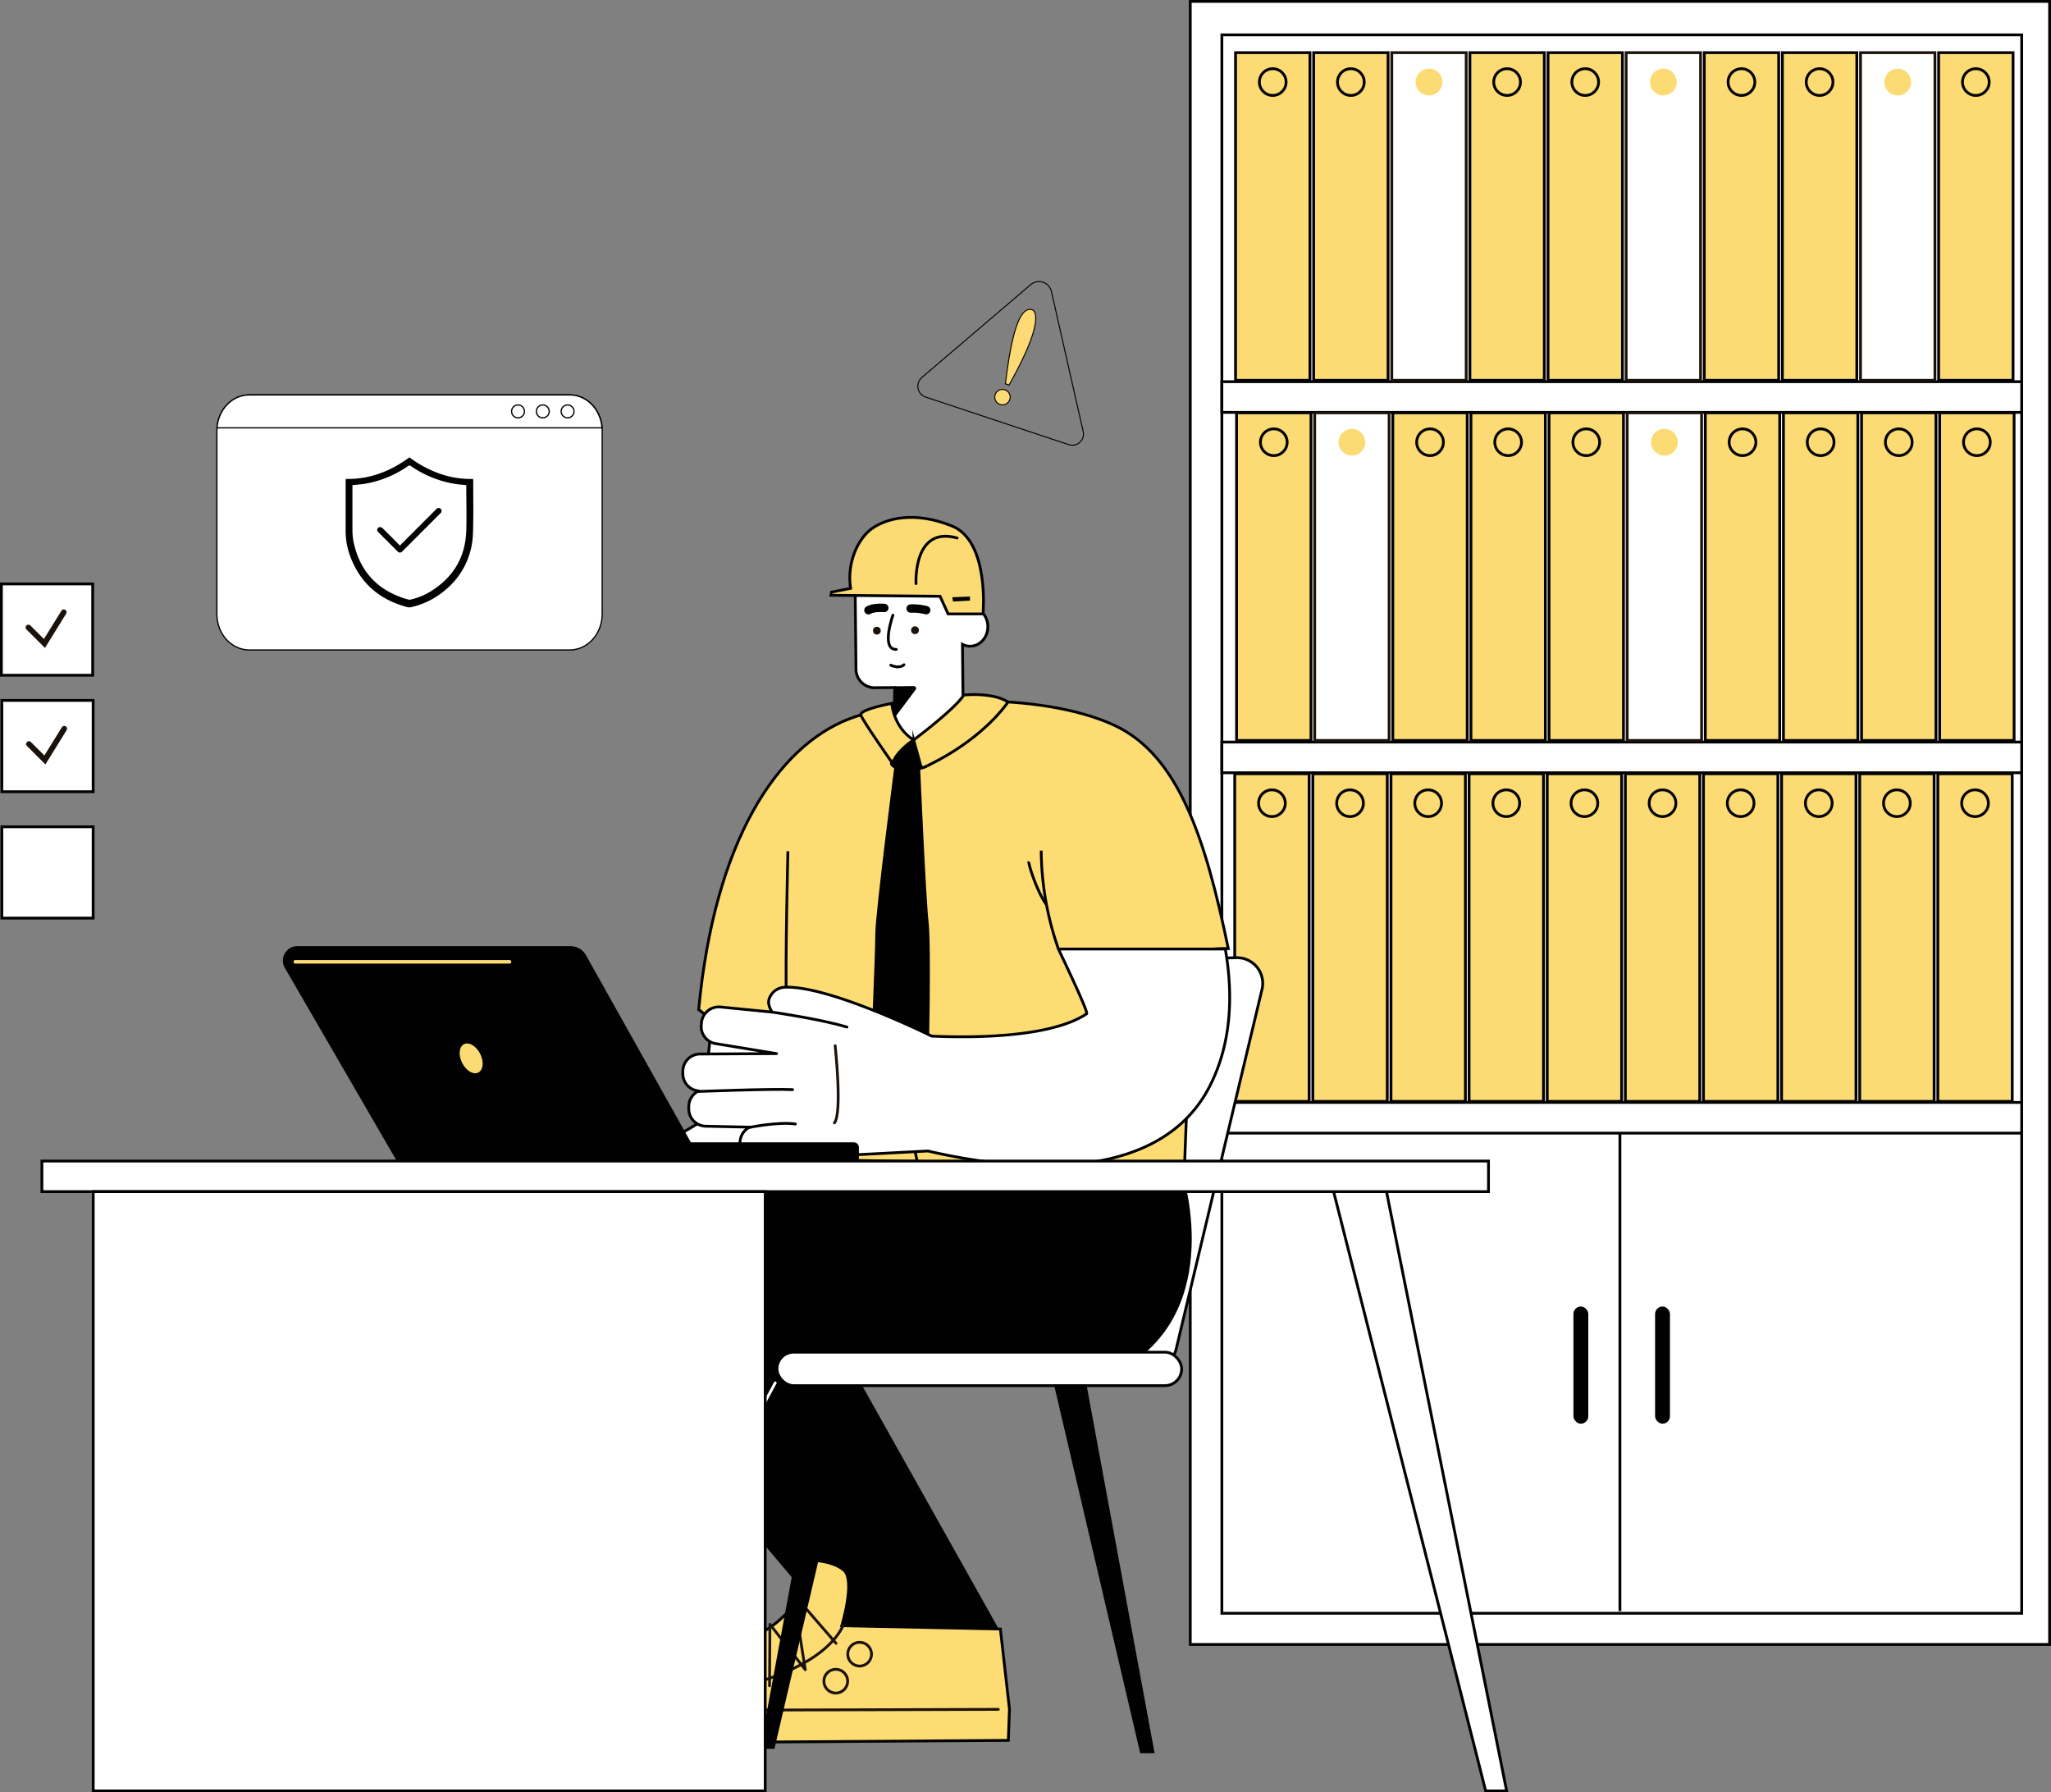 <svg id="Слой_1" data-name="Слой 1" xmlns="http://www.w3.org/2000/svg" viewBox="0 0 735.1 642.3"><rect x="0" y="0" width="735.1" height="642.3" fill="#808080" stroke="none"/><defs><style>.cls-1,.cls-17,.cls-22,.cls-3,.cls-6{fill:#fff;}.cls-1,.cls-11,.cls-13,.cls-14,.cls-17,.cls-2,.cls-20,.cls-21,.cls-22,.cls-6,.cls-7,.cls-8,.cls-9{stroke:#010101;}.cls-1,.cls-15,.cls-17,.cls-18,.cls-2,.cls-20,.cls-21,.cls-22,.cls-3,.cls-7,.cls-8,.cls-9{stroke-miterlimit:10;}.cls-14,.cls-2,.cls-4{fill:#fcdb74;}.cls-10,.cls-15,.cls-18,.cls-3{stroke:#1b120b;}.cls-5,.cls-7{fill:#010101;}.cls-10,.cls-11,.cls-13,.cls-14,.cls-16,.cls-18,.cls-19,.cls-6{stroke-linecap:round;}.cls-10,.cls-11,.cls-13,.cls-14,.cls-16,.cls-19,.cls-6{stroke-linejoin:round;}.cls-8{fill:#fddc74;}.cls-10,.cls-11,.cls-13,.cls-15,.cls-16,.cls-18,.cls-19,.cls-20,.cls-9{fill:none;}.cls-12{fill:#1b120b;}.cls-13{stroke-width:3px;}.cls-16{stroke:#fff;}.cls-17{stroke-width:1.01px;}.cls-18{stroke-width:2px;}.cls-19{stroke:#fcdb74;stroke-width:1.28px;}.cls-20,.cls-21{stroke-width:0.36px;}.cls-21{fill:#fdda74;}.cls-22{stroke-width:0.45px;}</style></defs><rect class="cls-1" x="426.6" y="0.5" width="308" height="588.81"/><rect class="cls-1" x="437.93" y="12.5" width="286.67" height="565.63"/><rect class="cls-1" x="437.93" y="136.78" width="286.67" height="11"/><rect class="cls-1" x="437.93" y="265.93" width="286.67" height="11"/><rect class="cls-1" x="437.93" y="395.07" width="286.67" height="11"/><rect class="cls-2" x="442.83" y="18.87" width="26.67" height="117.42"/><circle class="cls-2" cx="456.16" cy="29.41" r="4.79"/><rect class="cls-2" x="470.83" y="18.87" width="26.67" height="117.42"/><circle class="cls-2" cx="484.16" cy="29.41" r="4.79"/><rect class="cls-3" x="498.83" y="18.87" width="26.67" height="117.42"/><circle class="cls-4" cx="512.16" cy="29.41" r="4.79"/><rect class="cls-2" x="526.83" y="18.87" width="26.67" height="117.42"/><circle class="cls-2" cx="540.16" cy="29.41" r="4.79"/><rect class="cls-2" x="554.83" y="18.87" width="26.67" height="117.42"/><circle class="cls-2" cx="568.16" cy="29.41" r="4.79"/><rect class="cls-3" x="582.83" y="18.87" width="26.67" height="117.42"/><circle class="cls-4" cx="596.16" cy="29.41" r="4.79"/><rect class="cls-2" x="610.83" y="18.87" width="26.67" height="117.42"/><circle class="cls-2" cx="624.16" cy="29.41" r="4.79"/><rect class="cls-2" x="638.83" y="18.87" width="26.67" height="117.42"/><circle class="cls-2" cx="652.16" cy="29.41" r="4.79"/><rect class="cls-3" x="666.83" y="18.87" width="26.67" height="117.42"/><circle class="cls-4" cx="680.16" cy="29.41" r="4.79"/><rect class="cls-2" x="694.83" y="18.87" width="26.67" height="117.42"/><circle class="cls-2" cx="708.16" cy="29.41" r="4.79"/><rect class="cls-2" x="443.2" y="147.94" width="26.67" height="117.42"/><circle class="cls-2" cx="456.54" cy="158.48" r="4.79"/><rect class="cls-3" x="471.2" y="147.94" width="26.67" height="117.42"/><circle class="cls-4" cx="484.54" cy="158.48" r="4.79"/><rect class="cls-2" x="499.2" y="147.94" width="26.67" height="117.42"/><circle class="cls-2" cx="512.54" cy="158.48" r="4.79"/><rect class="cls-2" x="527.2" y="147.94" width="26.67" height="117.42"/><circle class="cls-2" cx="540.54" cy="158.48" r="4.79"/><rect class="cls-2" x="555.2" y="147.94" width="26.67" height="117.42"/><circle class="cls-2" cx="568.54" cy="158.48" r="4.79"/><rect class="cls-3" x="583.2" y="147.94" width="26.67" height="117.42"/><circle class="cls-4" cx="596.54" cy="158.48" r="4.79"/><rect class="cls-2" x="611.2" y="147.94" width="26.67" height="117.42"/><circle class="cls-2" cx="624.54" cy="158.48" r="4.79"/><rect class="cls-2" x="639.2" y="147.94" width="26.67" height="117.42"/><circle class="cls-2" cx="652.54" cy="158.48" r="4.79"/><rect class="cls-2" x="667.2" y="147.94" width="26.67" height="117.42"/><circle class="cls-2" cx="680.54" cy="158.48" r="4.79"/><rect class="cls-2" x="695.2" y="147.94" width="26.67" height="117.42"/><circle class="cls-2" cx="708.54" cy="158.48" r="4.79"/><rect class="cls-2" x="442.54" y="277.29" width="26.67" height="117.42"/><circle class="cls-2" cx="455.87" cy="287.84" r="4.79"/><rect class="cls-2" x="470.54" y="277.29" width="26.67" height="117.42"/><circle class="cls-2" cx="483.87" cy="287.84" r="4.79"/><rect class="cls-2" x="498.54" y="277.29" width="26.67" height="117.42"/><circle class="cls-2" cx="511.87" cy="287.84" r="4.79"/><rect class="cls-2" x="526.54" y="277.29" width="26.67" height="117.42"/><circle class="cls-2" cx="539.87" cy="287.84" r="4.79"/><rect class="cls-2" x="554.54" y="277.29" width="26.67" height="117.42"/><circle class="cls-2" cx="567.87" cy="287.84" r="4.79"/><rect class="cls-2" x="582.54" y="277.29" width="26.67" height="117.42"/><circle class="cls-2" cx="595.87" cy="287.84" r="4.79"/><rect class="cls-2" x="610.54" y="277.29" width="26.67" height="117.42"/><circle class="cls-2" cx="623.87" cy="287.84" r="4.79"/><rect class="cls-2" x="638.54" y="277.29" width="26.67" height="117.42"/><circle class="cls-2" cx="651.87" cy="287.84" r="4.79"/><rect class="cls-2" x="666.54" y="277.29" width="26.67" height="117.42"/><circle class="cls-2" cx="679.87" cy="287.84" r="4.79"/><rect class="cls-2" x="694.54" y="277.29" width="26.67" height="117.42"/><circle class="cls-2" cx="707.87" cy="287.84" r="4.79"/><line class="cls-2" x1="580.6" y1="406.07" x2="580.6" y2="577.33"/><rect class="cls-5" x="563.93" y="468.2" width="5.33" height="42" rx="2.67"/><rect class="cls-5" x="593.2" y="468.2" width="5.33" height="42" rx="2.67"/><polygon class="cls-6" points="256.73 352.28 251.24 401.99 217.92 421.56 294.17 425.13 294.17 355.66 256.73 352.28"/><path class="cls-1" d="M654,783.37l30.77-128.9a9.2,9.2,0,0,0-9.18-11.34L601.05,645a9.21,9.21,0,0,0-9,8.81l-5.47,127.65a9.19,9.19,0,0,0,9.3,9.59l49.24-.58A9.21,9.21,0,0,0,654,783.37Z" transform="translate(-232.45 -299.93)"/><polygon class="cls-7" points="294.52 471.76 357.44 583.87 299.74 583.3 227.59 498.07 255.05 469.47 294.52 471.76"/><path class="cls-8" d="M515.1,674.14l-2.35,41.22L657,717.71l1-26.35s-2-23.15-7-50.63c9.18.07,17.94-1.07,21.68-.86-8.21-39.6-17.84-69.3-40.8-80-26.71-12.45-74.7-10.12-95-2.35-25.83,9.92-48.27,43.57-54,104.09C483,661.62,494.49,673.62,515.1,674.14Z" transform="translate(-232.45 -299.93)"/><path class="cls-5" d="M562.21,574.45s2.07,47.52,3.07,56.16,0,51.65,0,51.65H544.39s1.79-40.5,1.79-47.85,7.43-64.48,7.43-64.48Z" transform="translate(-232.45 -299.93)"/><path class="cls-9" d="M559.89,561s-9.83,107.66,1.65,156.71" transform="translate(-232.45 -299.93)"/><path class="cls-9" d="M514.84,605s-1,41.21-.52,53.21" transform="translate(-232.45 -299.93)"/><path class="cls-6" d="M482.87,690.87a6.21,6.21,0,0,0-3.55,5.47l0,.86a6.2,6.2,0,0,0,6.07,6.32l15.77.34a6.21,6.21,0,0,0-3.48,5.43,6.12,6.12,0,0,0,.9,3.33,6.21,6.21,0,0,0,5.17,3L565,712.4c28.35,6.59,82.4,13.49,101.11-23.37,7.57-14.91,8.45-32,5.51-49H611.8c5.87,12.37,10.67,22.84,10.11,23.21-12.84,8.56-40.83,8.65-55.52,8-9.2-4.46-38.41-18-52.52-17.53a6.41,6.41,0,0,0-3.64,1.24c-1.08.82-2.64,2.81-2.25,4.77a7.2,7.2,0,0,0,1.24,2.91l-18.53-1.83a6.23,6.23,0,0,0-6.81,5.54l-.08.85a6.2,6.2,0,0,0,5.53,6.79l21.45,3.52-27.28.15a6.2,6.2,0,0,0-6.32,6.06l0,.86A6.2,6.2,0,0,0,482.87,690.87Z" transform="translate(-232.45 -299.93)"/><path class="cls-6" d="M500.79,704s10.71-2.19,16.73-1.27" transform="translate(-232.45 -299.93)"/><path class="cls-6" d="M482.2,691.09s26.93-1.05,34.33-.68" transform="translate(-232.45 -299.93)"/><path class="cls-6" d="M509.22,662.63S526.7,665.16,536,668" transform="translate(-232.45 -299.93)"/><path class="cls-10" d="M531.78,674.68s2.61,24-.26,27.65" transform="translate(-232.45 -299.93)"/><path class="cls-7" d="M656,721.49s16.59,52.48-27.17,71.36l-116.69.85L459.47,894.81l-75.22-.14s58.81-138.54,66.21-151.3c6.47-11.16,6.44-20.17,59.21-19.31S656,721.49,656,721.49Z" transform="translate(-232.45 -299.93)"/><path class="cls-9" d="M611.8,640a108.68,108.68,0,0,1-6.17-35.24" transform="translate(-232.45 -299.93)"/><path class="cls-9" d="M601.19,608.66c-.26.78,2.87,10.7,6.26,15.39" transform="translate(-232.45 -299.93)"/><path class="cls-11" d="M548,518.31a4.25,4.25,0,0,0-3.59,1.28" transform="translate(-232.45 -299.93)"/><path class="cls-1" d="M580.59,531.49a5.91,5.91,0,0,1-3.18-.65l.09,8.57a4.65,4.65,0,0,1,0,.74l.11,9.66.15,11.24c-2.25,1.72-6.53,3.79-14.16,4-6.14.18-9.28-1.51-10.9-3.36l.12-3.88.09-3.39.12-3.92.12-4.18h-.22l-6.93.06a6.66,6.66,0,0,1-6.75-6.63l-.28-26.54v-2.15a6.71,6.71,0,0,1,6.62-6.75l24.91-.25a6.7,6.7,0,0,1,6.75,6.63l.08,7.36a5.83,5.83,0,0,1,2.23-.61c3.53-.28,6.63,2.64,6.92,6.5S584.12,531.22,580.59,531.49Z" transform="translate(-232.45 -299.93)"/><circle class="cls-12" cx="327.95" cy="225.84" r="1.39"/><circle class="cls-12" cx="314.28" cy="226.01" r="1.39"/><path class="cls-11" d="M552.48,520.4s-4.44,12.38,1.2,12.25" transform="translate(-232.45 -299.93)"/><path class="cls-11" d="M556.44,538.15c-.06.1-1.58,1.57-4.71.16" transform="translate(-232.45 -299.93)"/><path class="cls-13" d="M564.41,518.59a19,19,0,0,0-5.58-.58" transform="translate(-232.45 -299.93)"/><path class="cls-13" d="M549.4,517.8s-3.9-.34-5.7.82" transform="translate(-232.45 -299.93)"/><path class="cls-5" d="M560.64,547.08l-8,10.68.1-3.38.12-3.92.12-4.19h-.22l.38-.4,6.89-.07A.8.8,0,0,1,560.64,547.08Z" transform="translate(-232.45 -299.93)"/><path class="cls-2" d="M569.37,513.62l2.89,6.31h12.52s2.39-26-11.11-31.49-23.52-2.68-28.51.76-9.28,12-7.86,21.58l-6.81,1.34-.19,1.13Z" transform="translate(-232.45 -299.93)"/><polygon class="cls-5" points="341.3 214.03 347.65 213.78 347.65 215.22 341.58 215.56 341.3 214.03"/><path class="cls-14" d="M560.76,509.07s-1.16-20.86,14.75-16.33" transform="translate(-232.45 -299.93)"/><path class="cls-8" d="M460.22,894.71,401,893.48s5.22-17,.76-20.75S388.6,869,388.6,869s-1.54,11.75-3.27,14.18-10,12.58-17.56,13.87-24.44,4.64-25.22,27.43l-.14,12.63,120.75-.83.41-11.67Z" transform="translate(-232.45 -299.93)"/><path class="cls-15" d="M369,914.65s26.09-6.48,32.82-21.8" transform="translate(-232.45 -299.93)"/><polyline class="cls-10" points="166.44 600.13 150.52 581.72 154.96 609.96 141.77 593.03 141.63 615.97"/><circle class="cls-10" cx="175.25" cy="604.16" r="4.44"/><circle class="cls-10" cx="166.34" cy="614.25" r="4.44"/><line class="cls-10" x1="227" y1="624.76" x2="119.28" y2="625.08"/><path class="cls-8" d="M591,883.71l-56.85-1.19s5-16.28.74-19.92S522.21,859,522.21,859s-1.48,11.28-3.14,13.61-9.6,12.08-16.86,13.32-23.48,4.46-24.22,26.34l-.14,12.13,116-.79.4-11.21Z" transform="translate(-232.45 -299.93)"/><path class="cls-15" d="M503.39,902.86s25.05-6.22,31.51-20.94" transform="translate(-232.45 -299.93)"/><polyline class="cls-10" points="299.65 588.91 284.35 571.23 288.62 598.35 275.95 582.09 275.81 604.13"/><circle class="cls-10" cx="308.1" cy="592.79" r="4.26"/><circle class="cls-10" cx="299.55" cy="602.47" r="4.26"/><line class="cls-10" x1="357.8" y1="612.57" x2="254.35" y2="612.88"/><path class="cls-7" d="M564,574.72s-2.54,1.42-8,.76-3.87-2.81-3.87-2.81l3.09-8.37s6.26,2,7.9,1.23Z" transform="translate(-232.45 -299.93)"/><line class="cls-16" x1="261.56" y1="525.81" x2="277.86" y2="495.57"/><polygon class="cls-7" points="297.23 495.11 273 626.21 277.17 626.21 307.83 495.11 297.23 495.11"/><rect class="cls-1" x="510.93" y="784.49" width="145.04" height="12" rx="6" transform="translate(934.45 1281.05) rotate(-180)"/><polygon class="cls-7" points="388.99 496.68 413.22 627.78 409.06 627.78 378.39 496.68 388.99 496.68"/><path class="cls-8" d="M577.9,549s10.33-1.09,15.82,2.51c0,0-8.61,13.41-30,23.35a.94.94,0,0,1-1.31-.68l-2.5-9.07S574.59,554.16,577.9,549Z" transform="translate(-232.45 -299.93)"/><path class="cls-8" d="M559.89,565.09s-5,3.22-7,7.15a.77.77,0,0,1-1.33.11c-2.48-3.57-10.07-14.53-10.56-16.18-.59-2,11.08-4.17,11.08-4.17S552.57,560.45,559.89,565.09Z" transform="translate(-232.45 -299.93)"/><ellipse class="cls-5" cx="321.37" cy="284.86" rx="1.74" ry="2.48"/><ellipse class="cls-5" cx="320.46" cy="310.04" rx="1.74" ry="2.48"/><ellipse class="cls-5" cx="319.63" cy="341.91" rx="1.74" ry="2.48"/><polygon class="cls-17" points="496.28 423.76 540 641.8 532.48 641.8 477.15 423.76 496.28 423.76"/><rect class="cls-1" x="247.48" y="716.01" width="518.47" height="10.96" transform="translate(780.97 1143.05) rotate(-180)"/><g id="А_квадратик"><rect class="cls-1" x="0.5" y="209.26" width="32.72" height="32.72"/></g><polyline class="cls-18" points="10.19 224.86 15.93 230.6 22.86 219.39"/><rect class="cls-1" x="0.66" y="251" width="32.72" height="32.72"/><polyline class="cls-18" points="10.36 266.61 16.09 272.34 23.03 261.14"/><rect class="cls-1" x="0.66" y="296.29" width="32.72" height="32.72"/><path class="cls-5" d="M436.93,639H339a5.17,5.17,0,0,0-4.47,7.77l40,69H483.69l-41.22-73.53A6.36,6.36,0,0,0,436.93,639Z" transform="translate(-232.45 -299.93)"/><path class="cls-5" d="M374.47,709.3H540.28a0,0,0,0,1,0,0v6.46a0,0,0,0,1,0,0h-164a1.82,1.82,0,0,1-1.82-1.82V709.3A0,0,0,0,1,374.47,709.3Z" transform="translate(682.3 1125.13) rotate(-180)"/><ellipse class="cls-4" cx="401.36" cy="679.15" rx="3.62" ry="5.69" transform="translate(-495.37 -46.31) rotate(-26.77)"/><line class="cls-19" x1="182.61" y1="344.68" x2="105.83" y2="344.68"/><rect class="cls-1" x="265.86" y="726.96" width="240.85" height="214.76" transform="translate(540.12 1368.76) rotate(-180)"/><path class="cls-20" d="M564.25,442.24l51.32,17.05a4,4,0,0,0,5.12-4.64L609.3,404.42a4.58,4.58,0,0,0-7.45-2.48l-39,33.26A4.12,4.12,0,0,0,564.25,442.24Z" transform="translate(-232.45 -299.93)"/><path class="cls-21" d="M594.36,443.12a2.76,2.76,0,1,1-2.24-3.61,2.19,2.19,0,0,1,.49.12,2.87,2.87,0,0,1,.76.39A2.76,2.76,0,0,1,594.36,443.12Z" transform="translate(-232.45 -299.93)"/><path class="cls-21" d="M594.05,438a2.87,2.87,0,0,0-.76-.39,2.15,2.15,0,0,0-.5-.12c1.1-8.4,3.56-28.56,9.61-26.54C602.4,410.92,608.48,412.3,594.05,438Z" transform="translate(-232.45 -299.93)"/><path class="cls-22" d="M310.18,454.3V520c0,7.09,5.21,12.85,11.63,12.85H436.64c6.43,0,11.64-5.76,11.64-12.85V454.3c0-.36,0-.7,0-1.05-.48-6.61-5.48-11.8-11.59-11.8H321.81c-6.1,0-11.11,5.19-11.59,11.8C310.19,453.6,310.18,453.94,310.18,454.3Z" transform="translate(-232.45 -299.93)"/><path class="cls-22" d="M310.22,453.25h138c-.48-6.61-5.48-11.8-11.59-11.8H321.81C315.71,441.45,310.7,446.64,310.22,453.25Z" transform="translate(-232.45 -299.93)"/><circle class="cls-22" cx="203.43" cy="147.43" r="2.31"/><circle class="cls-22" cx="194.54" cy="147.43" r="2.31"/><circle class="cls-22" cx="185.66" cy="147.43" r="2.31"/><path d="M356.38,471.57c8.57.17,16-2.75,22.82-7.74a40.45,40.45,0,0,0,10.8,5.82,33.15,33.15,0,0,0,12,1.91c0,.19.05.31.05.42,0,6.41.14,12.82-.09,19.21a27.21,27.21,0,0,1-9.78,20.07,28.13,28.13,0,0,1-12.4,6.25,2.68,2.68,0,0,1-1.29,0c-10.33-2.7-17.38-9-20.85-19.16a26,26,0,0,1-1.31-8.44V472.11C356.35,472,356.37,471.8,356.38,471.57Zm2.39,2.23v.45c0,5.16,0,10.33,0,15.49a21.9,21.9,0,0,0,.39,4.36c2.31,10.9,8.95,17.74,19.66,20.7a1.59,1.59,0,0,0,.75,0,23.51,23.51,0,0,0,6.73-2.63c8.4-5,12.95-12.3,13.27-22.08.16-5.3,0-10.61,0-15.91,0-.14,0-.27,0-.39-1.21-.13-2.39-.21-3.55-.38a38.34,38.34,0,0,1-16-6.26c-.83-.55-.82-.55-1.62,0a38.17,38.17,0,0,1-15.82,6.25C361.34,473.55,360.09,473.65,358.77,473.8Z" transform="translate(-232.45 -299.93)"/><path d="M375.84,495.49a5.59,5.59,0,0,1,.46-.58l12.31-12.32a3.44,3.44,0,0,1,.44-.41,1,1,0,0,1,1.31.08,1,1,0,0,1,.16,1.36,4.27,4.27,0,0,1-.41.44l-13.29,13.29c-.82.82-1.25.82-2.06,0l-6.62-6.62c-.33-.32-.63-.69-.46-1.15a1.31,1.31,0,0,1,.68-.74,1.42,1.42,0,0,1,1.08.26c1,.95,2,2,3,2.95Z" transform="translate(-232.45 -299.93)"/><line x1="141.83" y1="326.17" x2="82.09" y2="252.07"/><line x1="161.24" y1="322.44" x2="153.83" y2="270"/><line x1="183.35" y1="326.17" x2="205.74" y2="245.87"/></svg>